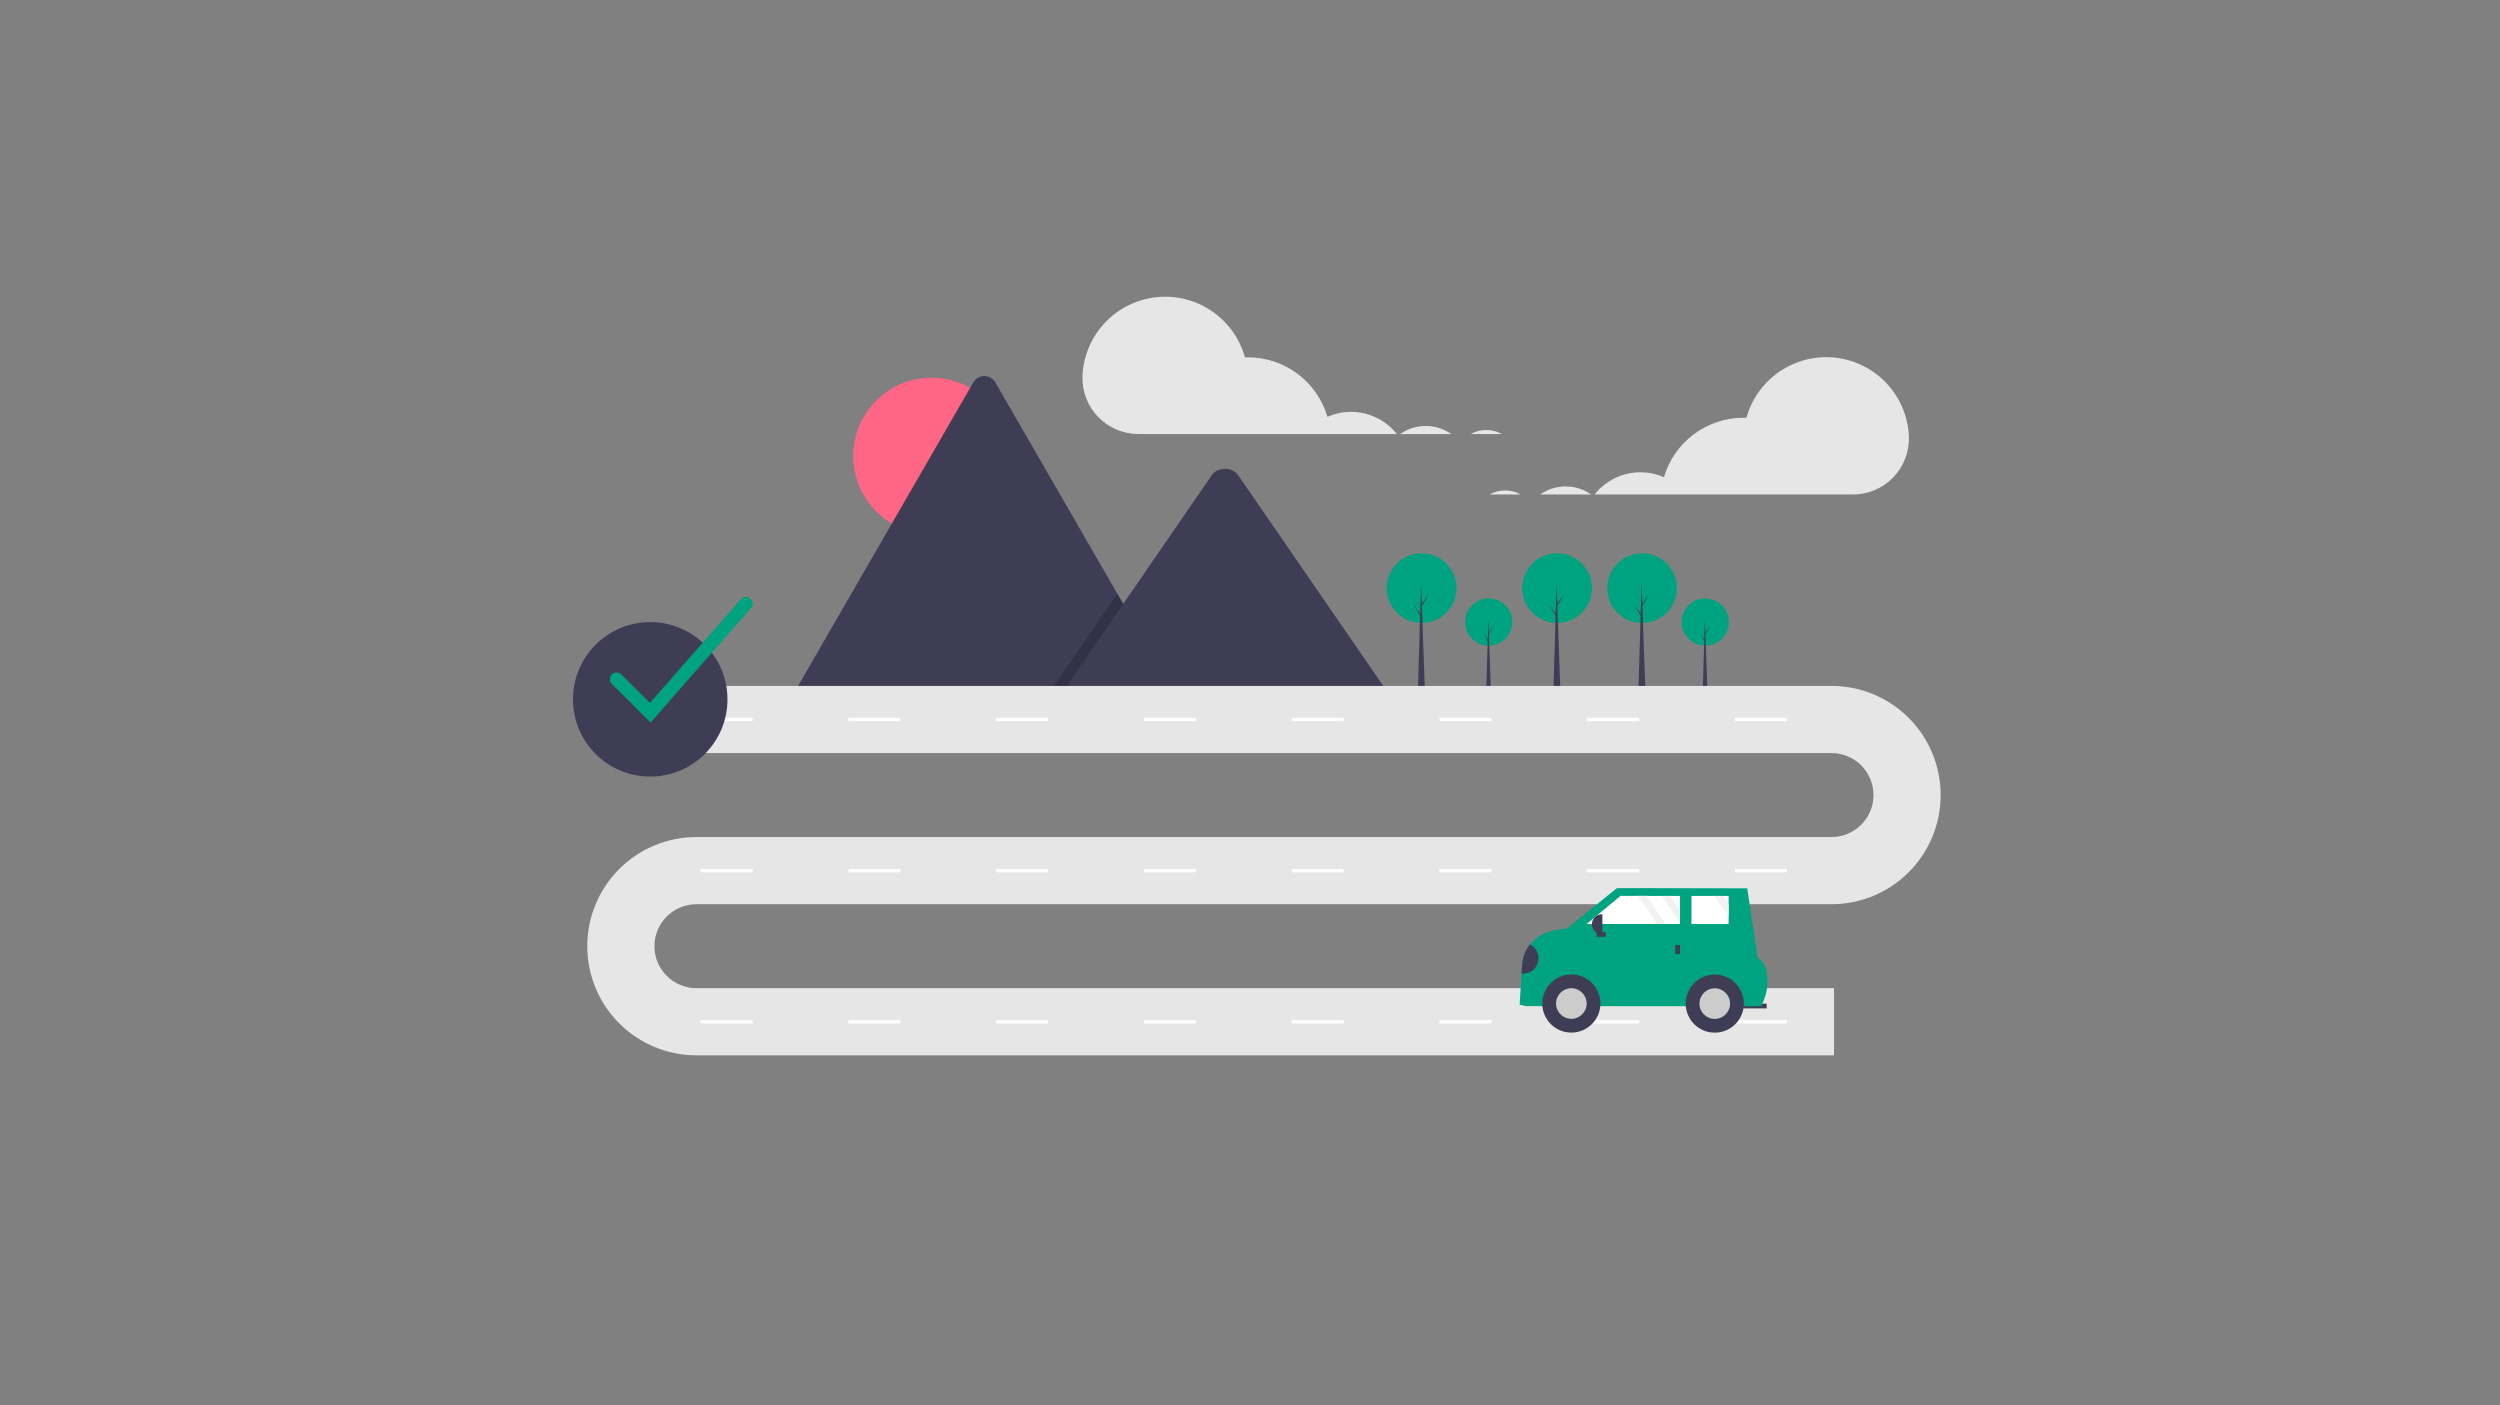<svg width="733" height="412" viewBox="0 0 733 412" fill="none" xmlns="http://www.w3.org/2000/svg">
<rect x="0" y="0" width="733" height="412" fill="#808080" stroke="none"/>
<mask id="mask0_3971_9717" style="mask-type:alpha" maskUnits="userSpaceOnUse" x="168" y="50" width="405" height="300">
<g clip-path="url(#clip0_3971_9717)">
<rect width="405" height="300" transform="translate(168 50)" fill="white"/>
<g clip-path="url(#clip1_3971_9717)">
<path d="M513.008 55.944H-0.63C-0.895 55.944 -1.149 55.839 -1.337 55.651C-1.525 55.464 -1.63 55.21 -1.63 54.944C-1.63 54.679 -1.525 54.425 -1.337 54.237C-1.149 54.05 -0.895 53.944 -0.63 53.944H513.008C513.273 53.944 513.527 54.05 513.715 54.237C513.902 54.425 514.008 54.679 514.008 54.944C514.008 55.21 513.902 55.464 513.715 55.651C513.527 55.839 513.273 55.944 513.008 55.944Z" fill="#E6E6E6"/>
<path d="M513.008 95.944H-0.63C-0.895 95.944 -1.149 95.839 -1.337 95.651C-1.525 95.464 -1.63 95.21 -1.63 94.944C-1.63 94.679 -1.525 94.425 -1.337 94.237C-1.149 94.05 -0.895 93.944 -0.63 93.944H513.008C513.273 93.944 513.527 94.05 513.715 94.237C513.902 94.425 514.008 94.679 514.008 94.944C514.008 95.21 513.902 95.464 513.715 95.651C513.527 95.839 513.273 95.944 513.008 95.944Z" fill="#E6E6E6"/>
<path d="M513.008 135.944H-0.63C-0.895 135.944 -1.149 135.839 -1.337 135.651C-1.525 135.464 -1.63 135.21 -1.63 134.944C-1.63 134.679 -1.525 134.425 -1.337 134.237C-1.149 134.05 -0.895 133.944 -0.63 133.944H513.008C513.273 133.944 513.527 134.05 513.715 134.237C513.902 134.425 514.008 134.679 514.008 134.944C514.008 135.21 513.902 135.464 513.715 135.651C513.527 135.839 513.273 135.944 513.008 135.944Z" fill="#E6E6E6"/>
<path d="M513.008 175.944H-0.63C-0.895 175.944 -1.149 175.839 -1.337 175.651C-1.525 175.464 -1.63 175.21 -1.63 174.944C-1.63 174.679 -1.525 174.425 -1.337 174.237C-1.149 174.05 -0.895 173.944 -0.63 173.944H513.008C513.273 173.944 513.527 174.05 513.715 174.237C513.902 174.425 514.008 174.679 514.008 174.944C514.008 175.21 513.902 175.464 513.715 175.651C513.527 175.839 513.273 175.944 513.008 175.944Z" fill="#E6E6E6"/>
<path d="M513.008 215.944H-0.63C-0.895 215.944 -1.149 215.839 -1.337 215.651C-1.525 215.464 -1.63 215.21 -1.63 214.944C-1.63 214.679 -1.525 214.425 -1.337 214.237C-1.149 214.05 -0.895 213.944 -0.63 213.944H513.008C513.273 213.944 513.527 214.05 513.715 214.237C513.902 214.425 514.008 214.679 514.008 214.944C514.008 215.21 513.902 215.464 513.715 215.651C513.527 215.839 513.273 215.944 513.008 215.944Z" fill="#E6E6E6"/>
<path d="M260 217.5C259.736 217.5 259.482 217.395 259.295 217.209C259.108 217.023 259.002 216.77 259 216.506L258 54.506C257.998 54.241 258.102 53.986 258.288 53.797C258.475 53.609 258.728 53.502 258.994 53.5H259C259.264 53.5 259.517 53.605 259.705 53.791C259.892 53.977 259.998 54.23 260 54.494L261 216.494C261.002 216.759 260.898 217.014 260.711 217.203C260.525 217.391 260.271 217.498 260.006 217.5H260Z" fill="#E6E6E6"/>
<path d="M399 217.5C398.736 217.5 398.482 217.395 398.295 217.209C398.108 217.023 398.002 216.77 398 216.506L397 54.506C396.998 54.241 397.102 53.986 397.288 53.797C397.475 53.609 397.728 53.502 397.994 53.5H398C398.264 53.5 398.517 53.605 398.705 53.791C398.892 53.977 398.998 54.23 399 54.494L400 216.494C400.002 216.759 399.898 217.014 399.711 217.203C399.525 217.391 399.271 217.498 399.006 217.5H399Z" fill="#E6E6E6"/>
<path d="M209.054 125.5H170.946C168.043 125.5 165.259 124.347 163.206 122.294C161.153 120.241 160 117.457 160 114.554C160 111.651 161.153 108.867 163.206 106.814C165.259 104.761 168.043 103.608 170.946 103.608H209.054C210.492 103.607 211.917 103.889 213.246 104.438C214.575 104.988 215.783 105.794 216.801 106.81C217.818 107.827 218.625 109.034 219.176 110.363C219.727 111.692 220.01 113.116 220.01 114.554C220.01 115.992 219.727 117.417 219.176 118.745C218.625 120.074 217.818 121.281 216.801 122.298C215.783 123.314 214.575 124.12 213.246 124.67C211.917 125.219 210.492 125.501 209.054 125.5Z" fill="#00A380"/>
<path d="M209.054 168.5H170.946C169.508 168.501 168.083 168.219 166.754 167.67C165.425 167.12 164.217 166.314 163.199 165.298C162.182 164.281 161.374 163.074 160.824 161.745C160.273 160.417 159.99 158.992 159.99 157.554C159.99 156.116 160.273 154.692 160.824 153.363C161.374 152.034 162.182 150.827 163.199 149.81C164.217 148.794 165.425 147.988 166.754 147.438C168.083 146.889 169.508 146.607 170.946 146.608H209.054C210.492 146.607 211.917 146.889 213.246 147.438C214.575 147.988 215.783 148.794 216.801 149.81C217.818 150.827 218.625 152.034 219.176 153.363C219.727 154.692 220.01 156.116 220.01 157.554C220.01 158.992 219.727 160.417 219.176 161.745C218.625 163.074 217.818 164.281 216.801 165.298C215.783 166.314 214.575 167.12 213.246 167.67C211.917 168.219 210.492 168.501 209.054 168.5Z" fill="#00A380"/>
<path d="M351.054 87.5H312.946C310.043 87.5 307.259 86.347 305.206 84.294C303.153 82.241 302 79.457 302 76.554C302 73.651 303.153 70.867 305.206 68.814C307.259 66.761 310.043 65.608 312.946 65.608H351.054C352.492 65.607 353.917 65.889 355.246 66.438C356.575 66.988 357.783 67.794 358.801 68.81C359.818 69.827 360.625 71.034 361.176 72.363C361.727 73.692 362.01 75.116 362.01 76.554C362.01 77.992 361.727 79.417 361.176 80.745C360.625 82.074 359.818 83.281 358.801 84.298C357.783 85.314 356.575 86.12 355.246 86.67C353.917 87.219 352.492 87.501 351.054 87.5Z" fill="#00A380"/>
<path d="M567.054 289.5H528.946C526.043 289.5 523.259 288.347 521.206 286.294C519.153 284.241 518 281.457 518 278.554C518 275.651 519.153 272.867 521.206 270.814C523.259 268.761 526.043 267.608 528.946 267.608H567.054C569.957 267.608 572.741 268.761 574.794 270.814C576.847 272.867 578 275.651 578 278.554C578 281.457 576.847 284.241 574.794 286.294C572.741 288.347 569.957 289.5 567.054 289.5Z" fill="#00A380"/>
<path d="M561.135 276.036C562.404 275.484 563.536 274.66 564.452 273.622C565.368 272.585 566.046 271.359 566.437 270.031C566.828 268.704 566.924 267.307 566.716 265.938C566.509 264.57 566.004 263.263 565.238 262.111L585.589 235.322L568.145 234.157L551.494 259.775C549.643 261.192 548.377 263.238 547.934 265.525C547.491 267.813 547.903 270.184 549.092 272.188C550.28 274.192 552.162 275.691 554.382 276.4C556.602 277.109 559.004 276.98 561.135 276.036Z" fill="#FFB8B8"/>
<path d="M618.774 132.079L615.388 130.763L612.119 131.918C612.119 131.918 601.896 141.66 600.185 151.874C599.419 156.444 587.507 201.129 587.507 201.129L555.772 249.799L572.942 261.267L616.709 195.689L618.774 132.079Z" fill="#E6E6E6"/>
</g>
</g>
</mask>
<g mask="url(#mask0_3971_9717)">
</g>
<g clip-path="url(#clip2_3971_9717)">
<g clip-path="url(#clip3_3971_9717)">
<path d="M273.14 156.676C285.823 156.676 296.106 146.394 296.106 133.71C296.106 121.027 285.823 110.744 273.14 110.744C260.456 110.744 250.174 121.027 250.174 133.71C250.174 146.394 260.456 156.676 273.14 156.676Z" fill="#FF6584"/>
<path d="M345.158 204.483H232.494C232.353 204.485 232.213 204.473 232.073 204.449L285.358 112.153C285.683 111.578 286.155 111.1 286.726 110.767C287.296 110.434 287.945 110.259 288.605 110.259C289.266 110.259 289.914 110.434 290.485 110.767C291.055 111.1 291.527 111.578 291.853 112.153L327.613 174.091L329.327 177.055L345.158 204.483Z" fill="#3F3D56"/>
<path opacity="0.2" d="M345.158 204.483H306.692L325.575 177.054L326.934 175.079L327.613 174.091L329.327 177.054L345.158 204.483Z" fill="black"/>
<path d="M407.889 204.483H310.444L329.327 177.055L330.686 175.079L355.292 139.335C356.905 136.992 360.786 136.846 362.682 138.893C362.81 139.033 362.928 139.18 363.037 139.335L407.889 204.483Z" fill="#3F3D56"/>
<path d="M436.493 189.299C440.315 189.299 443.413 186.2 443.413 182.378C443.413 178.556 440.315 175.458 436.493 175.458C432.671 175.458 429.572 178.556 429.572 182.378C429.572 186.2 432.671 189.299 436.493 189.299Z" fill="#00A380"/>
<path d="M437.16 203.223H435.742L436.388 181.336L437.16 203.223Z" fill="#3F3D56"/>
<path d="M436.513 185.484L438.035 183.379L436.492 186.006L436.326 185.714L436.513 185.484Z" fill="#3F3D56"/>
<path d="M436.347 187.61L434.825 185.505L436.368 188.131L436.534 187.84L436.347 187.61Z" fill="#3F3D56"/>
<path d="M499.974 189.299C503.796 189.299 506.895 186.2 506.895 182.378C506.895 178.556 503.796 175.458 499.974 175.458C496.152 175.458 493.054 178.556 493.054 182.378C493.054 186.2 496.152 189.299 499.974 189.299Z" fill="#00A380"/>
<path d="M500.641 203.223H499.224L499.87 181.336L500.641 203.223Z" fill="#3F3D56"/>
<path d="M499.995 185.484L501.517 183.379L499.974 186.006L499.807 185.714L499.995 185.484Z" fill="#3F3D56"/>
<path d="M499.829 187.61L498.307 185.505L499.849 188.131L500.016 187.84L499.829 187.61Z" fill="#3F3D56"/>
<path d="M456.54 182.658C462.185 182.658 466.761 178.082 466.761 172.437C466.761 166.793 462.185 162.217 456.54 162.217C450.895 162.217 446.319 166.793 446.319 172.437C446.319 178.082 450.895 182.658 456.54 182.658Z" fill="#00A380"/>
<path d="M457.525 203.223H455.432L456.386 170.898L457.525 203.223Z" fill="#3F3D56"/>
<path d="M456.571 177.024L458.818 173.915L456.54 177.794L456.293 177.363L456.571 177.024Z" fill="#3F3D56"/>
<path d="M456.324 180.165L454.077 177.056L456.355 180.934L456.602 180.504L456.324 180.165Z" fill="#3F3D56"/>
<path d="M481.465 182.658C487.11 182.658 491.686 178.082 491.686 172.437C491.686 166.793 487.11 162.217 481.465 162.217C475.82 162.217 471.244 166.793 471.244 172.437C471.244 178.082 475.82 182.658 481.465 182.658Z" fill="#00A380"/>
<path d="M482.45 203.223H480.357L481.311 170.898L482.45 203.223Z" fill="#3F3D56"/>
<path d="M481.496 177.024L483.743 173.915L481.465 177.794L481.219 177.363L481.496 177.024Z" fill="#3F3D56"/>
<path d="M481.25 180.165L479.002 177.056L481.28 180.934L481.526 180.504L481.25 180.165Z" fill="#3F3D56"/>
<path d="M416.815 182.658C422.46 182.658 427.036 178.082 427.036 172.437C427.036 166.793 422.46 162.217 416.815 162.217C411.17 162.217 406.594 166.793 406.594 172.437C406.594 178.082 411.17 182.658 416.815 182.658Z" fill="#00A380"/>
<path d="M417.8 203.223H415.707L416.661 170.898L417.8 203.223Z" fill="#3F3D56"/>
<path d="M416.846 177.024L419.093 173.915L416.815 177.794L416.569 177.363L416.846 177.024Z" fill="#3F3D56"/>
<path d="M416.6 180.165L414.352 177.056L416.631 180.934L416.877 180.504L416.6 180.165Z" fill="#3F3D56"/>
<path d="M537.737 309.422H204.186C199.983 309.422 195.822 308.594 191.94 306.986C188.057 305.378 184.529 303.021 181.558 300.049C178.586 297.078 176.229 293.55 174.621 289.667C173.012 285.785 172.185 281.623 172.185 277.421C172.185 273.219 173.012 269.057 174.621 265.175C176.229 261.292 178.586 257.764 181.558 254.793C184.529 251.821 188.057 249.464 191.94 247.856C195.822 246.247 199.983 245.42 204.186 245.42H536.999C540.263 245.42 543.394 244.123 545.702 241.815C548.01 239.507 549.307 236.376 549.307 233.112C549.307 229.847 548.01 226.717 545.702 224.408C543.394 222.1 540.263 220.803 536.999 220.803H193.109V201.11H536.999C545.486 201.11 553.626 204.482 559.627 210.483C565.628 216.485 569 224.624 569 233.112C569 241.599 565.628 249.738 559.627 255.74C553.626 261.741 545.486 265.113 536.999 265.113H204.186C200.922 265.113 197.791 266.41 195.483 268.718C193.175 271.026 191.878 274.157 191.878 277.421C191.878 280.685 193.175 283.816 195.483 286.124C197.791 288.432 200.922 289.729 204.186 289.729H537.737V309.422Z" fill="#E6E6E6"/>
<path d="M220.679 210.465H205.417V211.449H220.679V210.465Z" fill="white"/>
<path d="M264.004 210.465H248.742V211.449H264.004V210.465Z" fill="white"/>
<path d="M307.328 210.465H292.066V211.449H307.328V210.465Z" fill="white"/>
<path d="M350.653 210.465H335.391V211.449H350.653V210.465Z" fill="white"/>
<path d="M393.978 210.465H378.716V211.449H393.978V210.465Z" fill="white"/>
<path d="M437.303 210.465H422.041V211.449H437.303V210.465Z" fill="white"/>
<path d="M480.627 210.465H465.365V211.449H480.627V210.465Z" fill="white"/>
<path d="M523.952 210.465H508.69V211.449H523.952V210.465Z" fill="white"/>
<path d="M220.679 254.774H205.417V255.759H220.679V254.774Z" fill="white"/>
<path d="M264.004 254.774H248.742V255.759H264.004V254.774Z" fill="white"/>
<path d="M307.328 254.774H292.066V255.759H307.328V254.774Z" fill="white"/>
<path d="M350.653 254.774H335.391V255.759H350.653V254.774Z" fill="white"/>
<path d="M393.978 254.774H378.716V255.759H393.978V254.774Z" fill="white"/>
<path d="M437.303 254.774H422.041V255.759H437.303V254.774Z" fill="white"/>
<path d="M480.627 254.774H465.365V255.759H480.627V254.774Z" fill="white"/>
<path d="M523.952 254.774H508.69V255.759H523.952V254.774Z" fill="white"/>
<path d="M220.679 299.083H205.417V300.068H220.679V299.083Z" fill="white"/>
<path d="M264.004 299.083H248.742V300.068H264.004V299.083Z" fill="white"/>
<path d="M307.328 299.083H292.066V300.068H307.328V299.083Z" fill="white"/>
<path d="M350.653 299.083H335.391V300.068H350.653V299.083Z" fill="white"/>
<path d="M393.978 299.083H378.716V300.068H393.978V299.083Z" fill="white"/>
<path d="M437.303 299.083H422.041V300.068H437.303V299.083Z" fill="white"/>
<path d="M480.627 299.083H465.365V300.068H480.627V299.083Z" fill="white"/>
<path d="M523.952 299.083H508.69V300.068H523.952V299.083Z" fill="white"/>
<path d="M435.771 126.077C437.374 126.076 438.952 126.483 440.353 127.262H431.2C432.598 126.484 434.171 126.076 435.771 126.077Z" fill="#E6E6E6"/>
<path d="M418.008 124.893C420.687 124.89 423.3 125.717 425.489 127.261H410.538C412.724 125.719 415.334 124.892 418.008 124.893Z" fill="#E6E6E6"/>
<path d="M317.393 109.903C317.718 104.159 320.072 98.717 324.036 94.548C328 90.378 333.316 87.752 339.036 87.138C344.756 86.523 350.508 87.96 355.267 91.192C360.027 94.424 363.483 99.241 365.021 104.785C365.315 104.774 365.609 104.762 365.906 104.762C371.15 104.763 376.253 106.462 380.452 109.605C384.65 112.748 387.718 117.166 389.197 122.198C392.672 120.671 396.556 120.34 400.239 121.256C403.923 122.172 407.199 124.284 409.554 127.261H333.832C331.623 127.268 329.435 126.828 327.4 125.969C325.365 125.11 323.524 123.849 321.987 122.262C320.451 120.674 319.251 118.793 318.458 116.731C317.666 114.669 317.298 112.469 317.376 110.261C317.381 110.142 317.387 110.022 317.393 109.903Z" fill="#E6E6E6"/>
<path d="M441.296 143.801C439.693 143.799 438.115 144.207 436.714 144.985H445.867C444.469 144.207 442.896 143.799 441.296 143.801Z" fill="#E6E6E6"/>
<path d="M459.059 142.617C456.38 142.614 453.767 143.441 451.578 144.985H466.529C464.343 143.443 461.733 142.615 459.059 142.617Z" fill="#E6E6E6"/>
<path d="M559.674 127.627C559.349 121.883 556.995 116.441 553.031 112.272C549.067 108.102 543.751 105.476 538.031 104.861C532.311 104.247 526.559 105.684 521.799 108.916C517.04 112.148 513.584 116.965 512.046 122.509C511.752 122.498 511.458 122.486 511.161 122.486C505.917 122.487 500.813 124.186 496.615 127.329C492.416 130.472 489.348 134.89 487.87 139.922C484.395 138.395 480.511 138.063 476.827 138.98C473.144 139.896 469.868 142.008 467.513 144.985H543.235C545.444 144.991 547.632 144.552 549.667 143.693C551.702 142.834 553.543 141.573 555.079 139.986C556.616 138.398 557.816 136.517 558.609 134.455C559.401 132.393 559.769 130.192 559.691 127.985C559.686 127.866 559.68 127.746 559.674 127.627Z" fill="#E6E6E6"/>
<path d="M509.191 295.66L517.991 295.665L517.992 294.268L509.191 294.263L509.191 295.66Z" fill="#3F3D56"/>
<path d="M445.561 294.579L447.377 294.999L516.385 295.036L517.006 293.59C518.088 291.11 518.459 288.378 518.079 285.699C517.781 283.702 517.037 281.718 515.345 280.856L512.283 260.459L474.104 260.391L459.333 272.305C459.333 272.305 452.365 272.18 448.579 276.892C447.214 278.645 446.407 280.768 446.265 282.985L446.116 285.436L445.561 294.579Z" fill="#00A380"/>
<path d="M460.718 302.759C465.424 302.759 469.239 298.944 469.239 294.237C469.239 289.531 465.424 285.716 460.718 285.716C456.012 285.716 452.196 289.531 452.196 294.237C452.196 298.944 456.012 302.759 460.718 302.759Z" fill="#3F3D56"/>
<path d="M460.718 298.722C463.195 298.722 465.203 296.715 465.203 294.238C465.203 291.761 463.195 289.753 460.718 289.753C458.241 289.753 456.233 291.761 456.233 294.238C456.233 296.715 458.241 298.722 460.718 298.722Z" fill="#CCCCCC"/>
<path d="M502.765 302.781C507.472 302.781 511.287 298.966 511.287 294.26C511.287 289.554 507.472 285.739 502.765 285.739C498.059 285.739 494.244 289.554 494.244 294.26C494.244 298.966 498.059 302.781 502.765 302.781Z" fill="#3F3D56"/>
<path d="M502.765 298.745C505.242 298.745 507.25 296.737 507.25 294.26C507.25 291.783 505.242 289.775 502.765 289.775C500.288 289.775 498.281 291.783 498.281 294.26C498.281 296.737 500.288 298.745 502.765 298.745Z" fill="#CCCCCC"/>
<path d="M465.201 270.912L485.815 270.921H488.331L492.579 270.924V270.614L492.583 266.878L492.586 262.683H489.759L487.243 262.681L482.785 262.677H480.269L475.123 262.674L465.201 270.912Z" fill="white"/>
<path d="M495.934 270.928L506.828 270.933L506.831 268.796V265.06L506.834 262.693H505.239L502.722 262.689L495.937 262.687L495.934 270.928Z" fill="white"/>
<path d="M491.179 279.726L492.576 279.727L492.577 277.072L491.18 277.072L491.179 279.726Z" fill="#3F3D56"/>
<path d="M470.786 274.686L470.787 273.289L468.133 273.287L468.132 274.684L470.786 274.686Z" fill="#3F3D56"/>
<path d="M469.809 273.903L469.655 273.903C469.272 273.903 468.892 273.827 468.538 273.68C468.184 273.533 467.862 273.318 467.591 273.047C467.32 272.775 467.105 272.453 466.959 272.099C466.812 271.745 466.737 271.365 466.737 270.982C466.737 270.598 466.813 270.219 466.96 269.864C467.107 269.51 467.322 269.189 467.593 268.918C467.864 268.647 468.186 268.432 468.541 268.285C468.895 268.139 469.275 268.063 469.658 268.064L469.812 268.064L469.809 273.903Z" fill="#3F3D56"/>
<path d="M446.116 285.436C447.172 285.551 448.236 285.289 449.118 284.697C450 284.105 450.646 283.221 450.94 282.2C451.234 281.179 451.159 280.087 450.727 279.116C450.295 278.145 449.535 277.357 448.579 276.892C447.214 278.645 446.407 280.768 446.265 282.985L446.116 285.436Z" fill="#3F3D56"/>
<path d="M487.243 262.681L492.58 270.614L492.583 266.878L489.759 262.683L487.243 262.681Z" fill="#F2F2F2"/>
<path d="M502.722 262.689L506.831 268.796V265.06L505.239 262.693L502.722 262.689Z" fill="#F2F2F2"/>
<path d="M480.269 262.677L485.815 270.921H488.331L482.786 262.677H480.269Z" fill="#F2F2F2"/>
<path d="M190.647 227.696C203.155 227.696 213.294 217.557 213.294 205.049C213.294 192.542 203.155 182.402 190.647 182.402C178.139 182.402 168 192.542 168 205.049C168 217.557 178.139 227.696 190.647 227.696Z" fill="#3F3D56"/>
<path d="M190.741 211.867L179.408 200.534C179.039 200.164 178.832 199.664 178.833 199.142C178.833 198.62 179.04 198.119 179.409 197.75C179.778 197.381 180.279 197.174 180.801 197.173C181.323 197.173 181.824 197.38 182.193 197.749L190.553 206.108L217.229 175.688C217.574 175.296 218.06 175.057 218.58 175.023C219.101 174.99 219.614 175.164 220.006 175.508C220.398 175.852 220.638 176.338 220.673 176.858C220.707 177.379 220.534 177.892 220.19 178.285L190.741 211.867Z" fill="#00A380"/>
</g>
</g>
<defs>
<clipPath id="clip0_3971_9717">
<rect width="405" height="300" fill="white" transform="translate(168 50)"/>
</clipPath>
<clipPath id="clip1_3971_9717">
<rect width="840.77" height="511.63" fill="white" transform="translate(-4 -5)"/>
</clipPath>
<clipPath id="clip2_3971_9717">
<rect width="400.95" height="297" fill="white" transform="translate(168 50)"/>
</clipPath>
<clipPath id="clip3_3971_9717">
<rect width="401" height="222.422" fill="white" transform="translate(168 87)"/>
</clipPath>
</defs>
</svg>

